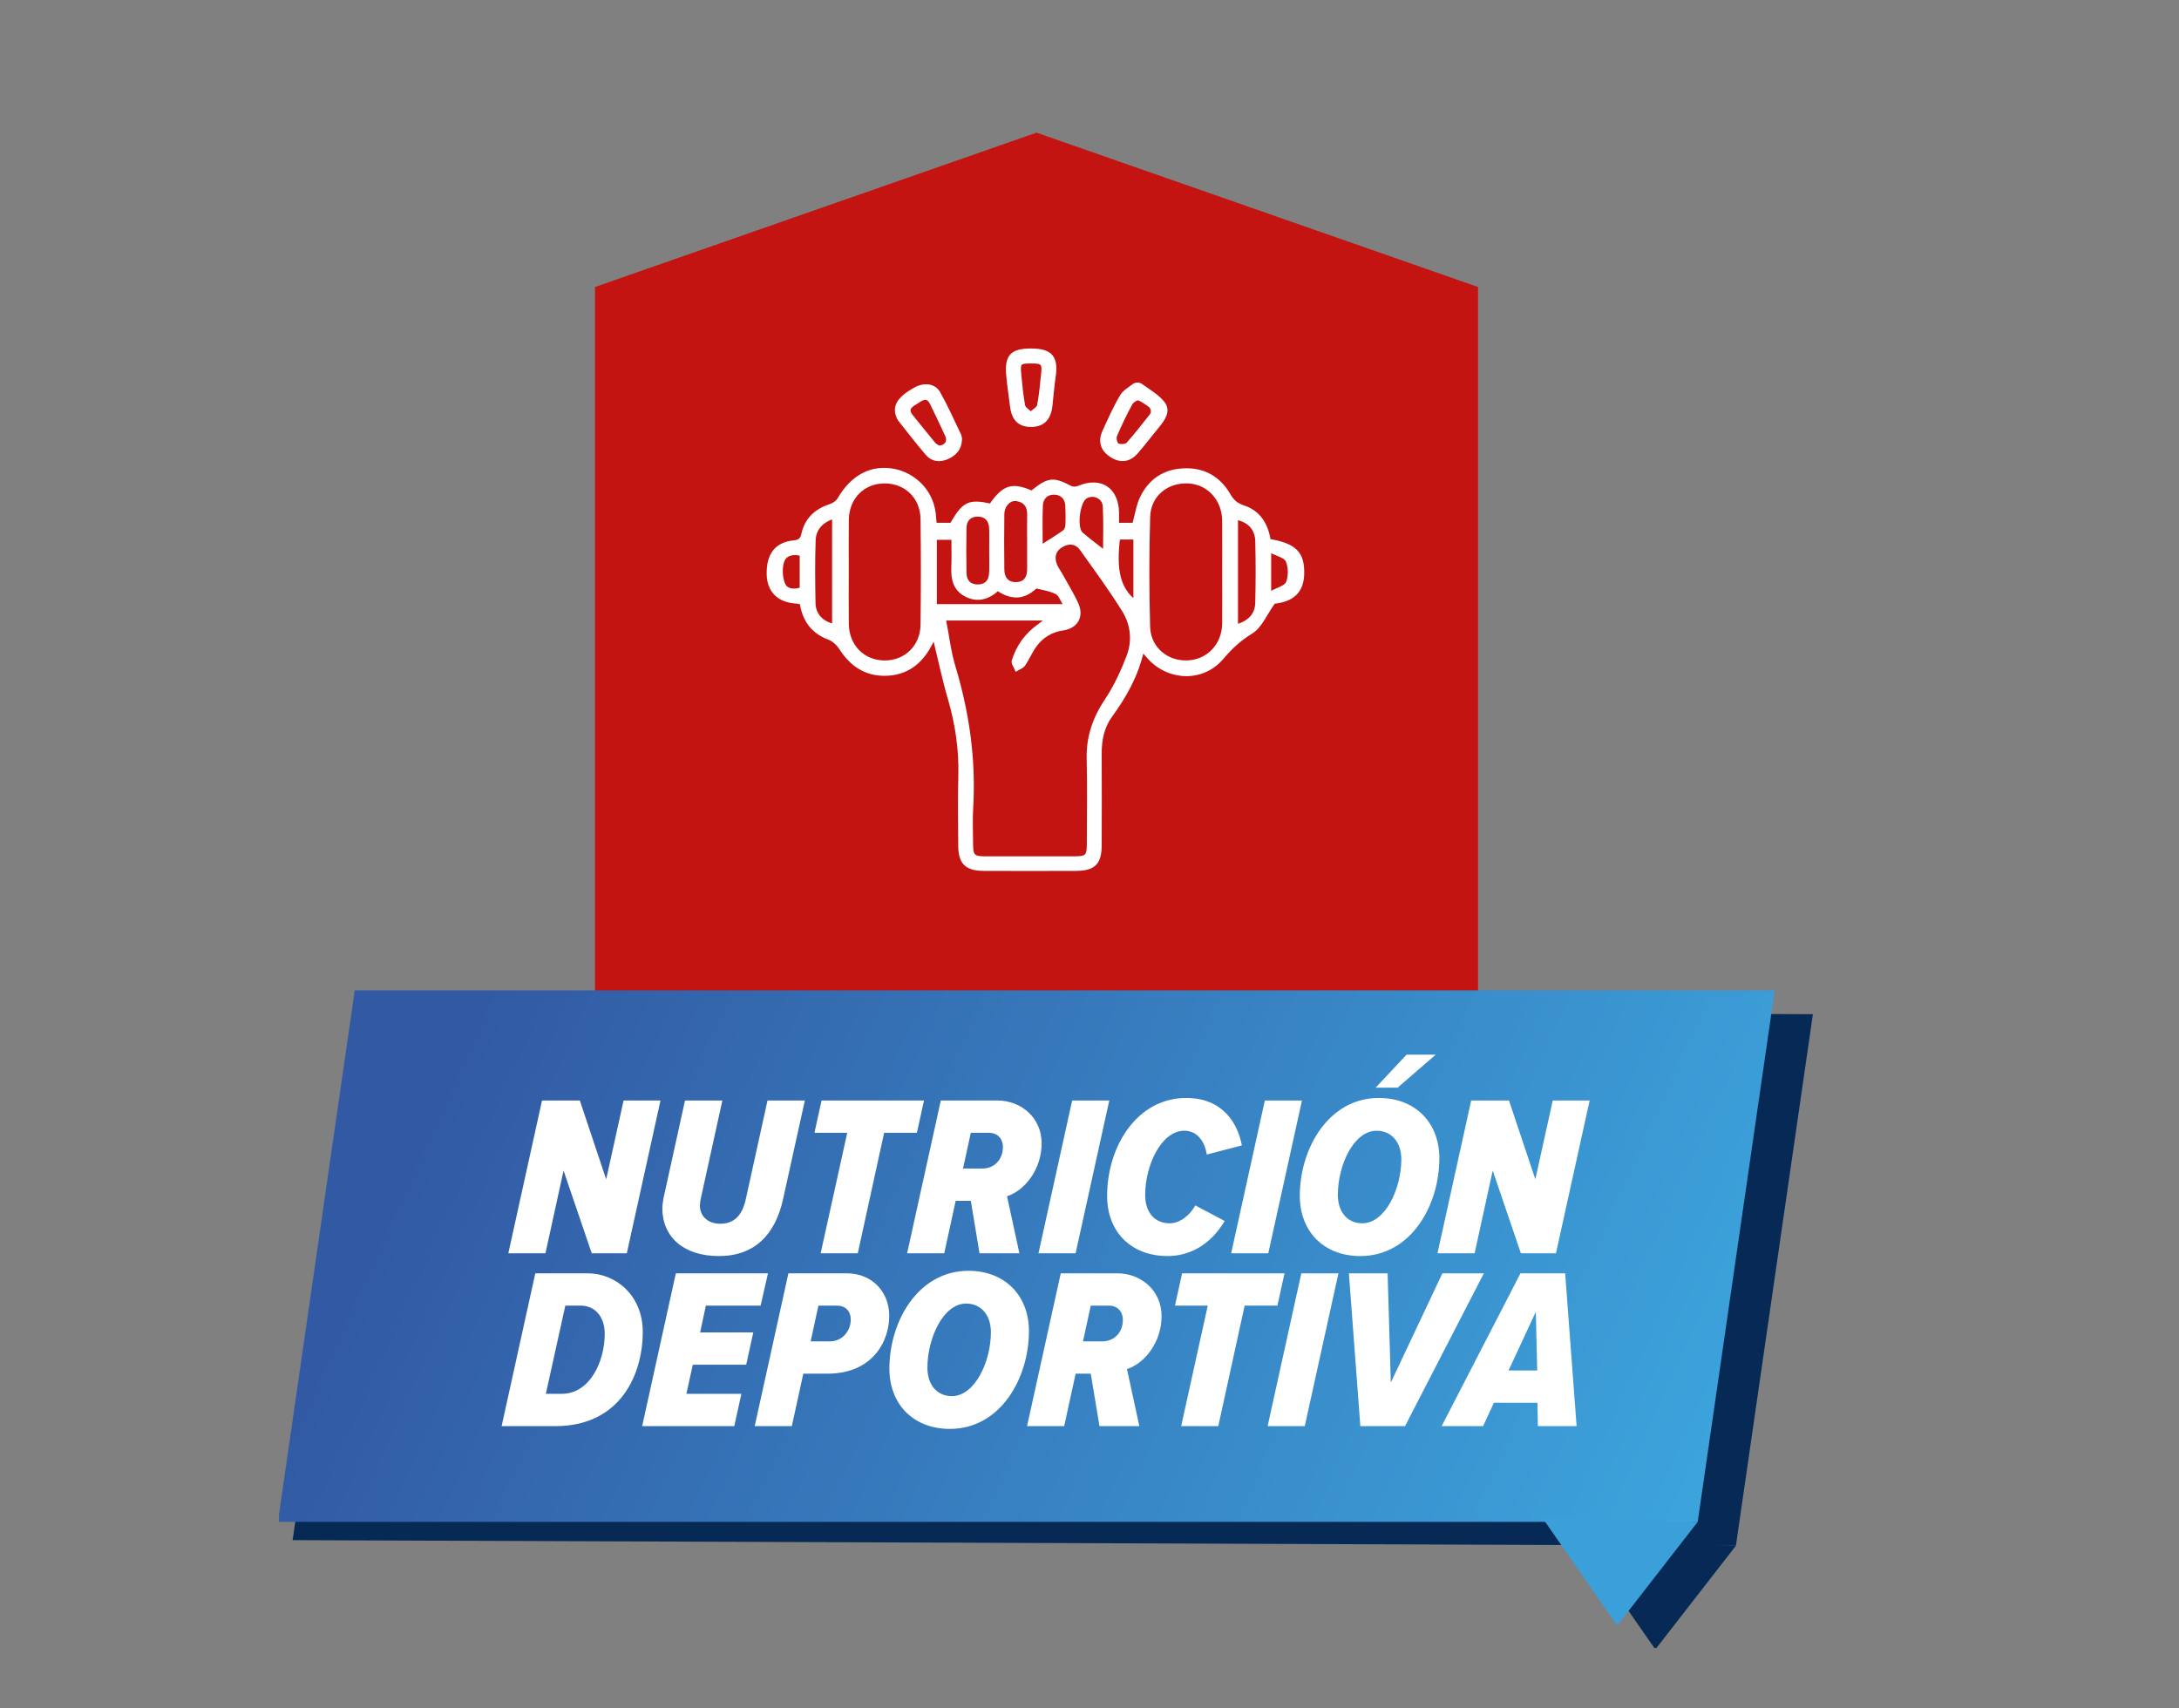 <svg width="542" height="425" viewBox="0 0 542 425" fill="none" xmlns="http://www.w3.org/2000/svg">
<rect x="0" y="0" width="542" height="425" fill="#808080" stroke="none"/>
<path d="M148 71.4L257.823 33L367.646 71.4V321H148V71.4Z" fill="#C31412"/>
<path d="M284.231 161.971C282.776 168.269 279.845 173.336 276.363 178.137C274.342 180.92 273.716 184.122 273.734 187.52C273.773 195.093 273.759 202.663 273.734 210.236C273.72 214.808 272.195 216.347 267.619 216.365C259.965 216.393 252.311 216.396 244.657 216.365C240.296 216.347 238.669 214.706 238.648 210.348C238.62 204.606 238.514 198.857 238.672 193.118C238.852 186.529 237.913 180.154 236.068 173.835C234.656 169.007 233.633 164.062 232.347 158.809C231.932 159.575 231.602 160.186 231.271 160.798C228.878 165.197 225.248 167.763 220.188 167.833C215.233 167.9 211.652 165.443 209.016 161.318C208.355 160.285 207.252 159.269 206.124 158.847C202.019 157.304 199.886 154.335 199.229 150.058C198.747 149.981 198.336 149.879 197.918 149.851C193.613 149.556 191.111 147.064 191.005 142.942C190.879 137.994 192.977 135.196 197.394 134.743C198.744 134.606 199.327 134.241 199.629 132.863C200.448 129.141 202.873 126.864 206.486 125.704C207.287 125.448 208.19 124.833 208.601 124.123C211.919 118.395 216.853 115.773 222.619 116.989C227.068 117.924 232.347 121.885 232.572 129.155C232.582 129.496 232.66 129.837 232.733 130.368H236.585C239.625 125.079 240.971 124.411 246.372 125.589C249.602 120.922 251.773 120.236 256.609 122.359C260.805 118.989 261.951 118.88 266.382 121.192C266.867 121.445 267.682 121.407 268.21 121.182C273.769 118.82 277.951 121.523 278.049 127.592C278.063 128.456 278.049 129.317 278.049 130.371H281.954C282.59 128.084 282.896 125.799 283.841 123.821C285.956 119.393 289.618 116.972 294.591 116.806C299.571 116.641 303.345 118.876 305.787 123.111C306.687 124.668 307.678 125.48 309.375 126.042C313.322 127.342 315.146 130.54 315.764 134.395C322.167 135.453 324.23 137.558 324.107 142.752C324.001 147.226 321.58 149.408 316.892 149.921C314.84 152.789 313.603 155.966 311.294 157.375C308.381 159.153 306.191 161.219 304.013 163.781C299.223 169.407 290.841 169.197 285.798 163.76C285.391 163.317 285.001 162.857 284.224 161.978L284.231 161.971ZM234.993 154.071C235.805 158.225 236.237 162.115 237.348 165.802C240.823 177.321 242.485 189.017 241.765 201.053C241.589 204.002 241.726 206.968 241.744 209.927C241.758 212.952 242.137 213.339 245.248 213.346C252.55 213.363 259.853 213.363 267.155 213.346C270.269 213.339 270.624 212.991 270.631 209.916C270.648 202.87 270.771 195.82 270.596 188.778C270.459 183.324 272.093 178.646 275.104 174.127C277.34 170.774 279.079 167.014 280.52 163.24C281.975 159.427 281.535 155.343 279.388 151.9C276.127 146.67 272.472 141.687 268.884 136.669C267.619 134.901 265.795 134.824 264.01 135.91C262.263 136.975 261.919 138.619 262.594 140.454C262.889 141.255 263.448 141.954 263.866 142.713C265.215 145.142 266.681 147.517 267.862 150.026C269.394 153.277 267.928 156.029 264.397 156.549C261.543 156.967 259.304 158.334 257.639 160.552C256.504 162.059 255.783 163.876 254.711 165.44C254.311 166.027 253.436 166.29 252.779 166.701C252.483 165.921 251.763 165.011 251.956 164.379C253.084 160.703 255.27 157.719 258.443 155.495C258.95 155.14 259.417 154.729 260.239 154.078H234.982L234.993 154.071ZM304.308 142.323C304.308 138.068 304.332 133.808 304.301 129.553C304.262 124.299 300.544 120.222 295.617 119.973C290.328 119.702 285.953 123.192 285.791 128.565C285.514 137.677 285.528 146.807 285.777 155.923C285.921 161.177 290.205 164.765 295.283 164.607C300.417 164.449 304.259 160.425 304.301 155.094C304.336 150.838 304.308 146.583 304.308 142.323ZM210.819 142.169C210.819 146.519 210.773 150.873 210.829 155.22C210.899 160.65 214.726 164.551 219.938 164.614C225.146 164.677 229.188 160.864 229.265 155.452C229.388 146.663 229.391 137.874 229.265 129.085C229.188 123.666 225.164 119.906 219.906 119.969C214.688 120.029 210.896 123.919 210.829 129.377C210.776 133.64 210.819 137.906 210.819 142.169ZM248.192 146.73C245.75 148.902 243.093 149.647 240.191 148.136C237.323 146.642 236.799 143.986 236.929 141.016C237.031 138.707 236.95 136.388 236.95 133.998H232.733V150.603H264.832C264.017 149.334 263.63 148.009 262.784 147.567C261.304 146.79 259.547 146.523 257.888 146.122C257.66 146.066 257.305 146.435 257.041 146.653C254.216 149 251.327 148.8 248.189 146.73H248.192ZM207.269 155.484V128.772C204.296 129.813 202.676 131.703 202.581 134.427C202.402 139.635 202.451 144.854 202.553 150.065C202.606 152.855 204.43 154.809 207.269 155.484ZM307.636 155.614C310.791 154.644 312.454 152.848 312.524 149.981C312.654 144.871 312.658 139.751 312.531 134.638C312.454 131.605 310.64 129.676 307.636 129.047V155.614ZM255.787 134.761C255.787 132.505 255.755 130.245 255.797 127.989C255.836 125.915 254.834 124.654 252.842 124.369C251.106 124.123 249.545 125.792 249.517 127.915C249.458 132.515 249.461 137.119 249.517 141.719C249.542 143.701 250.491 145.11 252.634 145.117C254.926 145.124 255.794 143.666 255.79 141.533C255.783 139.276 255.79 137.017 255.79 134.761H255.787ZM246.348 137.112C246.348 135.196 246.411 133.281 246.33 131.369C246.249 129.433 245.174 128.235 243.216 128.228C241.255 128.221 240.138 129.405 240.103 131.352C240.036 135.091 240.029 138.837 240.103 142.576C240.138 144.506 241.21 145.693 243.202 145.704C245.202 145.715 246.232 144.509 246.326 142.594C246.418 140.77 246.348 138.939 246.351 137.112H246.348ZM274.665 137.136C274.665 134.121 274.809 130.062 274.609 126.024C274.496 123.761 272.047 122.654 270.16 123.722C268.301 124.777 267.475 131.341 269.106 132.733C271.014 134.36 273.035 135.854 274.665 137.136ZM259.055 135.815C260.928 134.613 262.777 133.492 264.544 132.251C264.952 131.967 265.268 131.289 265.296 130.772C265.381 129.127 265.37 127.472 265.286 125.827C265.191 124.011 264.108 122.861 262.344 122.774C260.397 122.675 259.178 123.912 259.101 125.785C258.957 129.212 259.058 132.649 259.058 135.818L259.055 135.815ZM278.299 133.931C277.283 141.919 278.503 146.533 282.221 149.447V133.931H278.299ZM199.215 138.008C197.159 137.446 195.286 137.99 194.738 139.754C194.224 141.406 194.323 143.546 194.938 145.17C195.567 146.829 197.426 147.008 199.215 146.435V138.008ZM315.891 147.479C317.729 146.449 319.739 145.999 320.174 144.913C320.804 143.342 320.775 141.107 320.104 139.554C319.644 138.482 317.627 138.078 315.887 137.157V147.479H315.891Z" fill="white" stroke="white" stroke-width="0.599" stroke-miterlimit="10"/>
<path d="M281.91 95.815C282.504 95.379 283.312 95.362 283.913 95.791C285.99 97.26 287.986 98.433 289.357 100.117C291.047 102.194 289.522 104.341 288.018 106.158C286.247 108.294 284.585 110.522 282.757 112.61C280.884 114.75 278.603 114.954 276.252 113.39C274.031 111.91 273.364 109.812 274.513 107.282C275.876 104.288 277.219 101.259 278.902 98.444C279.499 97.446 280.62 96.757 281.91 95.815ZM286.226 103.293C286.809 102.548 286.595 101.452 285.825 100.9C284.992 100.306 284.156 99.73 283.246 99.326C282.845 99.15 281.675 99.899 281.358 100.489C279.963 103.09 278.674 105.753 277.528 108.473C277.289 109.043 277.619 110.375 278.055 110.586C278.691 110.895 280.016 110.821 280.438 110.357C282.48 108.108 284.328 105.683 286.219 103.301C286.219 103.301 286.222 103.293 286.226 103.29V103.293Z" fill="white" stroke="white" stroke-width="0.599" stroke-miterlimit="10"/>
<path d="M238.999 109.366C238.879 111.78 237.533 113.154 235.566 113.983C233.717 114.763 231.879 114.57 230.551 113.027C228.175 110.265 225.958 107.366 223.687 104.512C223.477 104.249 223.343 103.908 223.217 103.588C222.204 101.009 223.536 98.914 227.602 96.662C229.879 95.404 232.445 95.674 233.601 97.734C235.509 101.128 237.091 104.706 238.781 108.22C238.96 108.596 238.943 109.063 238.995 109.366H238.999ZM233.541 111.165C235.277 111.081 236.047 109.808 235.404 108.382C234.198 105.707 232.895 103.079 231.626 100.436C230.607 98.313 229.328 99.336 228.059 100.144C226.794 100.949 225.311 101.641 226.822 103.486C228.681 105.756 230.494 108.065 232.371 110.318C232.723 110.74 233.285 110.986 233.541 111.168V111.165Z" fill="white" stroke="white" stroke-width="0.599" stroke-miterlimit="10"/>
<path d="M256.477 87C261.464 87 263.003 88.827 262.282 93.74C261.931 96.137 261.752 98.558 261.481 100.966C261.116 104.241 259.499 105.871 256.589 105.914C253.504 105.959 251.919 104.402 251.508 100.955C251.209 98.463 250.819 95.979 250.591 93.48C250.141 88.518 251.553 87 256.473 87H256.477ZM256.442 90.128C253.641 90.131 253.458 90.293 253.729 93.122C253.975 95.715 254.217 98.323 254.692 100.878C254.822 101.574 255.788 102.111 256.368 102.719C257.029 102.087 258.118 101.545 258.269 100.811C258.772 98.351 258.937 95.821 259.232 93.319C259.573 90.405 259.327 90.121 256.445 90.124L256.442 90.128Z" fill="white" stroke="white" stroke-width="0.599" stroke-miterlimit="10"/>
<g clip-path="url(#clip0_9886_75)">
<path d="M431.788 384.55L72.787 383.168L91.939 250.938L450.94 252.32L431.788 384.55Z" fill="#062A55"/>
<path d="M392.891 383.219L411.746 410.357L431.789 384.553L392.891 383.219Z" fill="#062A55"/>
<path d="M422.285 378.613L69.133 378.614L88.235 246.384L441.438 246.383L422.285 378.613Z" fill="url(#paint0_linear_9886_75)"/>
<path d="M383.389 377.234L402.244 404.422L422.287 378.618L383.389 377.234Z" fill="#3BA0D9"/>
<path d="M155.909 311.805H147.188L140.177 291.228L135.674 311.805H126.44L134.819 273.786H144.224L150.779 293.394L155.111 273.786H164.288L155.909 311.805ZM178.824 312.489C169.989 312.489 164.745 307.701 164.745 300.576C164.745 299.949 164.916 298.809 165.03 298.125L170.388 273.786H179.679L174.264 298.41C174.207 298.752 174.093 299.379 174.093 299.949C174.093 302.4 175.917 304.452 179.166 304.452C182.7 304.452 184.638 302.229 185.493 298.41L190.908 273.786H200.199L194.784 298.296C192.846 307.188 187.659 312.489 178.824 312.489ZM213.361 311.805H204.127L210.739 281.823H202.588L204.355 273.786H229.834L228.067 281.823H219.916L213.361 311.805ZM253.563 311.805H243.645L241.479 298.752H237.717L234.867 311.805H225.633L234.012 273.786H248.034C254.133 273.786 259.092 278.175 259.092 284.445C259.092 290.886 254.931 296.187 250.485 297.612L253.563 311.805ZM239.541 290.715H244.329C247.464 290.715 249.459 288.321 249.459 285.414C249.459 283.077 247.92 281.823 246.039 281.823H241.479L239.541 290.715ZM267.542 311.805H258.308L266.687 273.786H275.921L267.542 311.805ZM290.432 312.489C281.54 312.489 275.384 306.675 275.384 297.498C275.384 285.243 282.794 273.159 295.049 273.159C303.941 273.159 307.817 279.201 308.9 284.958L300.179 287.238C299.609 283.761 297.671 281.31 294.593 281.31C288.836 281.31 284.846 289.974 284.846 297.27C284.846 301.602 287.183 304.338 290.945 304.338C293.282 304.338 295.79 302.628 297.329 299.892L304.625 303.768C301.034 309.81 295.79 312.489 290.432 312.489ZM315.469 311.805H306.235L314.614 273.786H323.848L315.469 311.805ZM357.111 262.386L347.649 270.594H342.177L349.872 262.386H357.111ZM338.358 312.489C329.181 312.489 323.31 306.276 323.31 297.498C323.31 285.699 330.492 273.159 342.975 273.159C352.152 273.159 358.023 279.429 358.023 288.15C358.023 299.949 350.898 312.489 338.358 312.489ZM338.871 304.338C344.571 304.338 348.561 295.731 348.561 288.435C348.561 284.217 346.167 281.31 342.405 281.31C336.705 281.31 332.772 289.917 332.772 297.27C332.772 301.488 335.109 304.338 338.871 304.338ZM387.026 311.805H378.305L371.294 291.228L366.791 311.805H357.557L365.936 273.786H375.341L381.896 293.394L386.228 273.786H395.405L387.026 311.805ZM138.108 354.805H124.77L133.149 316.786H146.202C153.099 316.786 159.882 322.201 159.882 331.378C159.882 341.581 154.581 354.805 138.108 354.805ZM135.771 346.768H139.704C146.829 346.768 150.42 338.56 150.42 331.834C150.42 327.502 147.912 324.823 144.492 324.823H140.616L135.771 346.768ZM182.641 354.805H159.727L168.106 316.786H191.02L189.196 324.823H175.573L174.148 331.492H187.372L185.605 339.529H172.324L170.728 346.768H184.408L182.641 354.805ZM196.96 354.805H187.726L196.105 316.786H210.64C216.967 316.786 221.185 321.46 221.185 327.331C221.185 333.829 216.967 341.752 205.795 341.752H199.81L196.96 354.805ZM201.634 333.715H206.422C209.5 333.715 211.609 331.15 211.609 328.3C211.609 326.134 210.241 324.823 208.189 324.823H203.572L201.634 333.715ZM236.271 355.489C227.094 355.489 221.223 349.276 221.223 340.498C221.223 328.699 228.405 316.159 240.888 316.159C250.065 316.159 255.936 322.429 255.936 331.15C255.936 342.949 248.811 355.489 236.271 355.489ZM236.784 347.338C242.484 347.338 246.474 338.731 246.474 331.435C246.474 327.217 244.08 324.31 240.318 324.31C234.618 324.31 230.685 332.917 230.685 340.27C230.685 344.488 233.022 347.338 236.784 347.338ZM283.399 354.805H273.481L271.315 341.752H267.553L264.703 354.805H255.469L263.848 316.786H277.87C283.969 316.786 288.928 321.175 288.928 327.445C288.928 333.886 284.767 339.187 280.321 340.612L283.399 354.805ZM269.377 333.715H274.165C277.3 333.715 279.295 331.321 279.295 328.414C279.295 326.077 277.756 324.823 275.875 324.823H271.315L269.377 333.715ZM303.035 354.805H293.801L300.413 324.823H292.262L294.029 316.786H319.508L317.741 324.823H309.59L303.035 354.805ZM324.542 354.805H315.308L323.687 316.786H332.921L324.542 354.805ZM349.484 354.805H338.369L335.519 316.786H345.152L345.95 343.975L358.775 316.786H369.092L349.484 354.805ZM392.163 354.805H382.53L382.416 348.991H371.586L368.907 354.805H358.59L378.198 316.786H389.313L392.163 354.805ZM382.359 340.954L382.017 326.362L375.234 340.954H382.359Z" fill="white"/>
</g>
<defs>
<linearGradient id="paint0_linear_9886_75" x1="436.127" y1="410.745" x2="112.739" y2="264.297" gradientUnits="userSpaceOnUse">
<stop stop-color="#3DAAE1"/>
<stop offset="1" stop-color="#325AA4"/>
</linearGradient>
<clipPath id="clip0_9886_75">
<rect width="382" height="165" fill="white" transform="translate(69.385 245)"/>
</clipPath>
</defs>
</svg>

